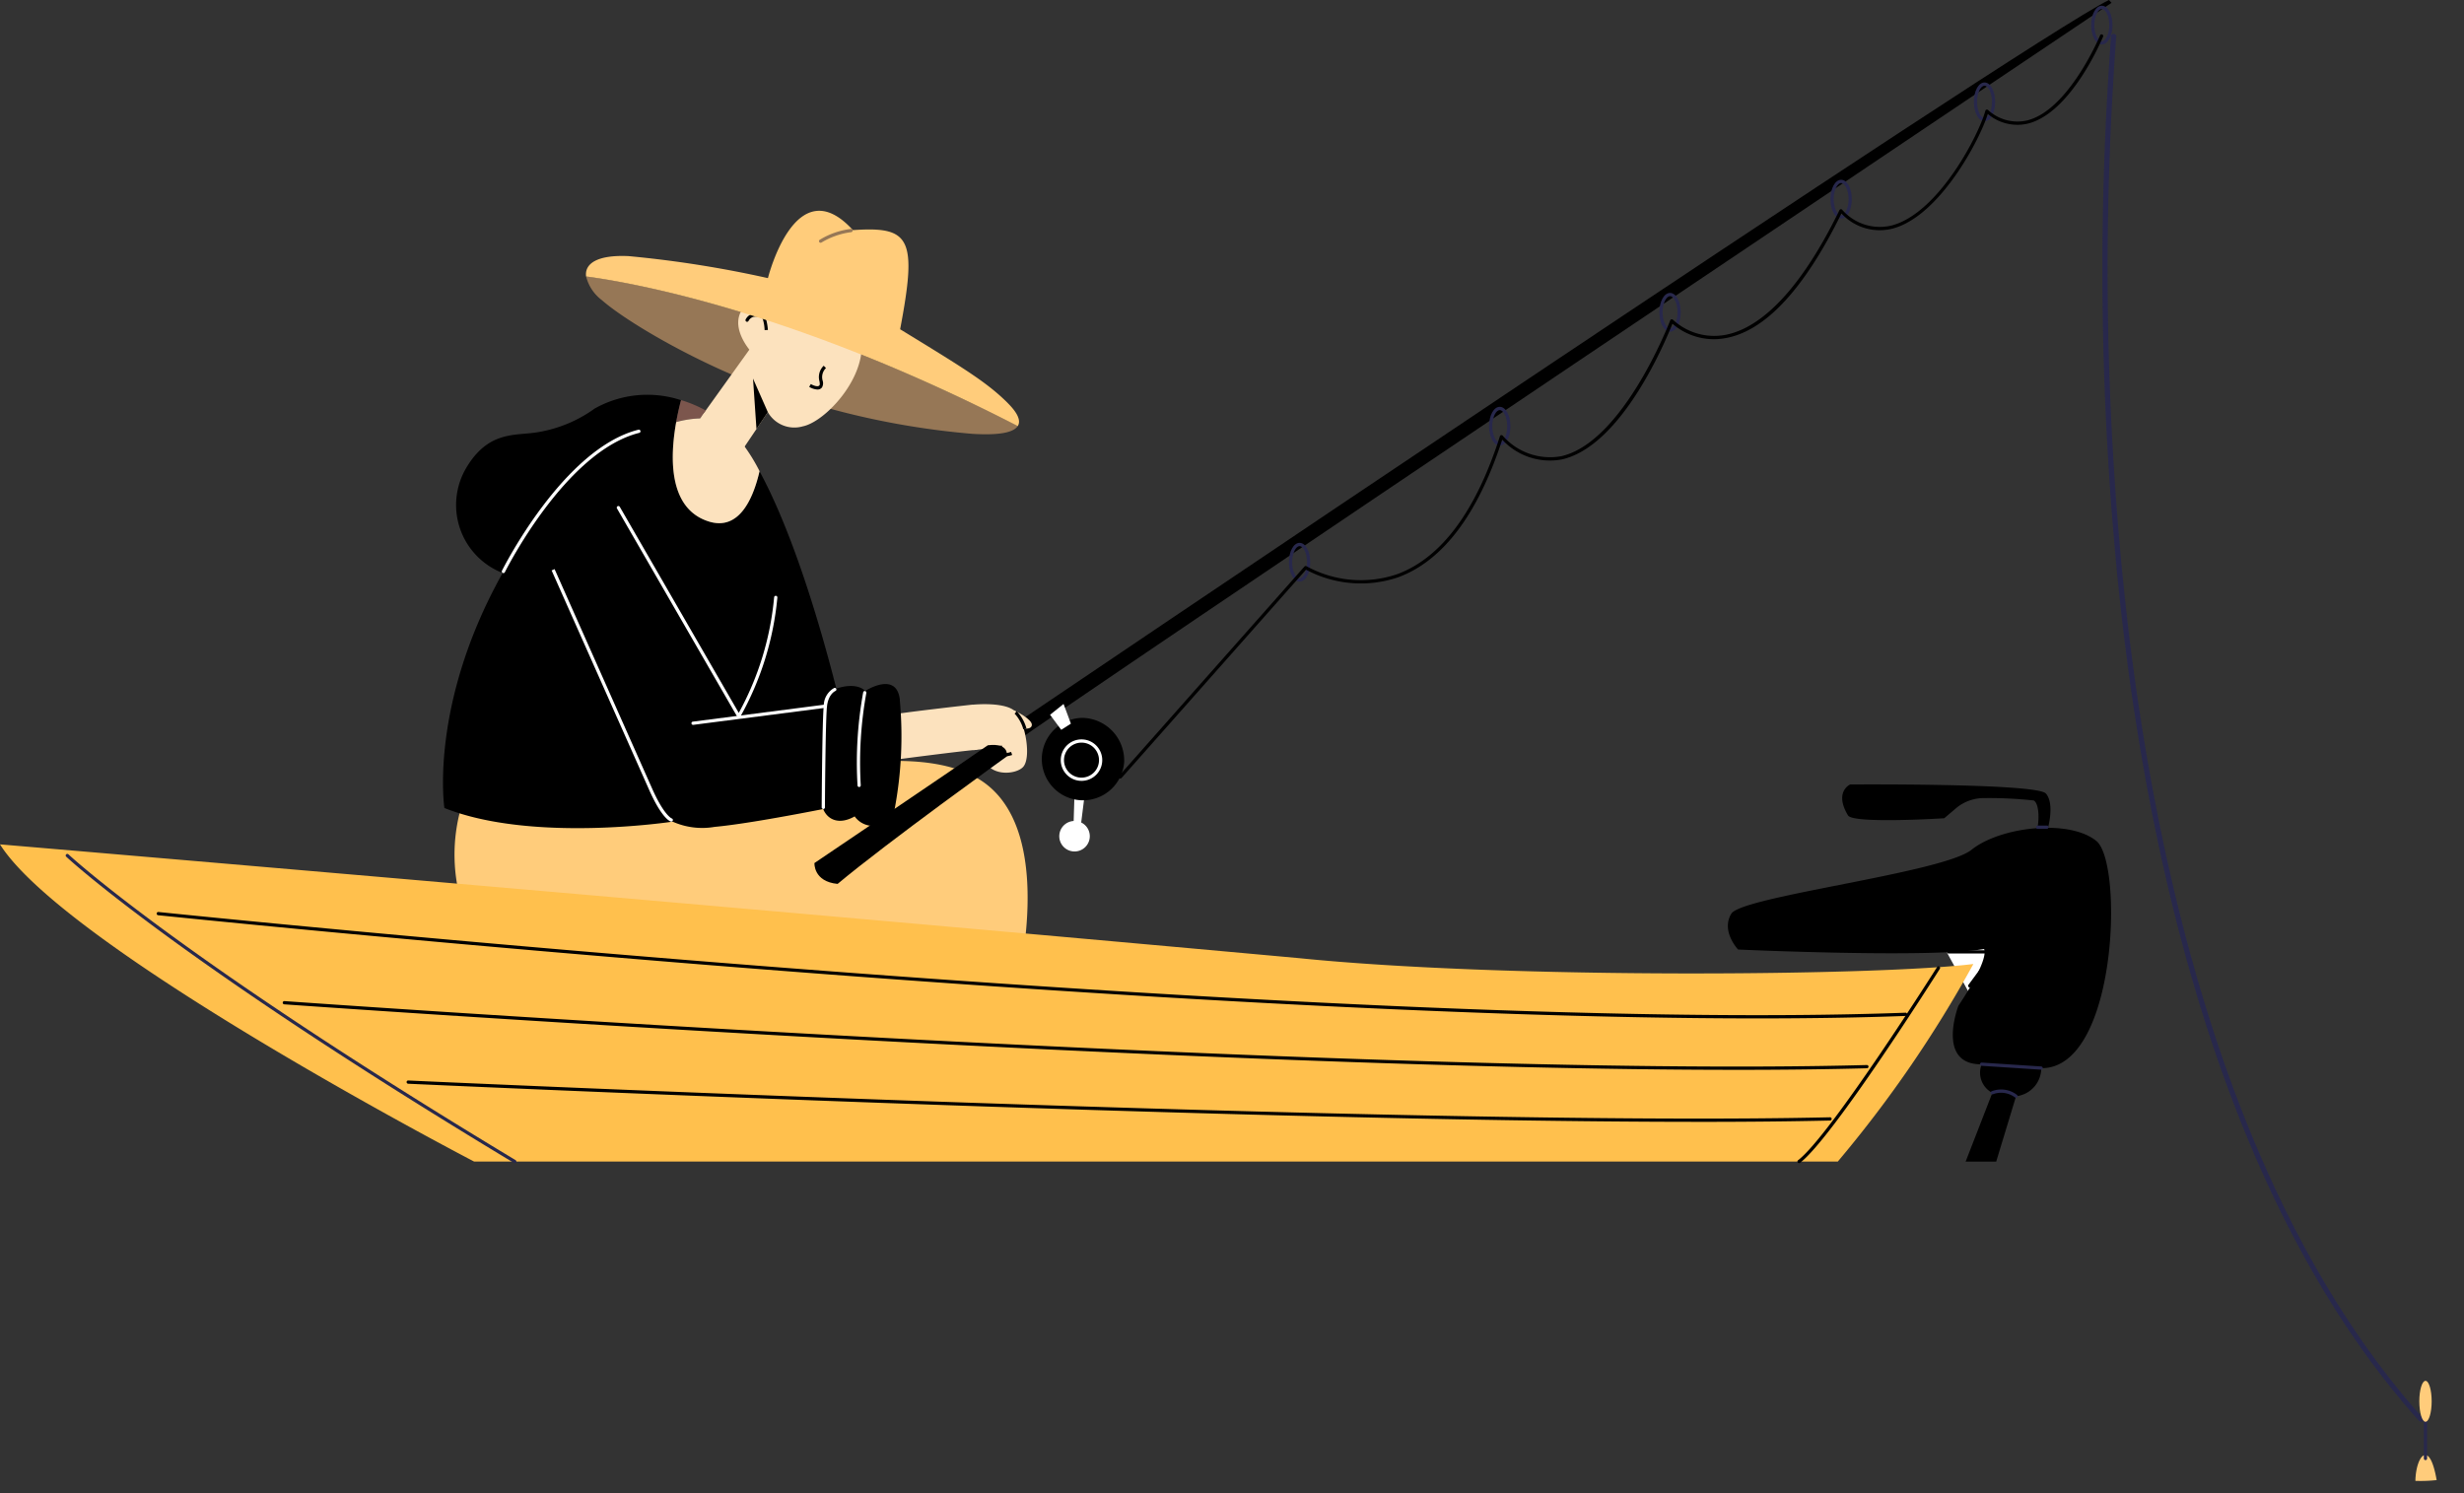 <svg id="グループ_1055" data-name="グループ 1055" xmlns="http://www.w3.org/2000/svg" xmlns:xlink="http://www.w3.org/1999/xlink" width="184.739" height="111.976" viewBox="0 0 184.739 111.976">
  <rect x="0" y="0" width="184.739" height="111.976" fill="#333333" stroke="none"/>
  <defs>
    <clipPath id="clip-path">
      <rect id="長方形_964" data-name="長方形 964" width="184.739" height="111.975" fill="none"/>
    </clipPath>
  </defs>
  <g id="グループ_1054" data-name="グループ 1054" clip-path="url(#clip-path)">
    <path id="パス_3501" data-name="パス 3501" d="M146.188,339.932l3.475,6.341,1.824-6.862Z" transform="translate(-0.942 -269.832)" fill="#fff"/>
    <path id="パス_3502" data-name="パス 3502" d="M505.686,280.454a12.919,12.919,0,0,0,1.042,11.814c3.822,5.791,24.67.695,24.67.695l15.172,3.706s3.591-12.509-2.085-16.678-19.69.811-19.69.811Z" transform="translate(-470.644 -221.27)" fill="#ffcc7b"/>
    <path id="パス_3503" data-name="パス 3503" d="M484.011,291.674l-.058,1.882.55.058.261-2.085Z" transform="translate(-403.462 -231.766)" fill="#fff"/>
    <path id="パス_3504" data-name="パス 3504" d="M108.338,54.437S184.2,3.128,190.571,0c.275.3.188.217.188.217s-80.1,53.755-82.073,55.377c-.695.116-.347-1.158-.347-1.158" transform="translate(-32.45 -0.001)"/>
    <path id="パス_3505" data-name="パス 3505" d="M508.327,101.107a3.183,3.183,0,0,0,1.183,1.779c1.888,1.652,7.2,4.779,12.627,6.726a59.454,59.454,0,0,0,15.164,3.3c2.061.125,3.09-.116,3.39-.588-16.788-8.651-28.992-10.775-32.363-11.222" transform="translate(-464.384 -80.38)" fill="#967756"/>
    <path id="パス_3506" data-name="パス 3506" d="M568.995,111.67c-.374-.469-1.713-2.372.064-3.594.888-.608,1.467.5,1.726,1.173,1.054-1.1,2.793-2.237,4.054-1.557a4.765,4.765,0,0,1,2.184,2.088c1.614,3.046-2.106,7.253-4.025,7.642a2.284,2.284,0,0,1-2.618-1.067l-1.856,2.754-3.126-2.424Z" transform="translate(-512.811 -85.452)" fill="#fce2be"/>
    <path id="パス_3507" data-name="パス 3507" d="M600.845,140.986l-.852,1.269-.258-3.786Z" transform="translate(-543.277 -110.083)"/>
    <path id="パス_3508" data-name="パス 3508" d="M579.225,135.26c.047-.061.028-.18.005-.318a1.171,1.171,0,0,1,.317-1.16l.172.172a.942.942,0,0,0-.249.95.629.629,0,0,1-.053.506.416.416,0,0,1-.347.156,1.379,1.379,0,0,1-.611-.2l.123-.21c.2.116.536.24.643.1" transform="translate(-517.79 -106.357)"/>
    <path id="パス_3509" data-name="パス 3509" d="M599.738,111.384a.849.849,0,0,1,.478-.422,1,1,0,0,1,.673.035,1.7,1.7,0,0,0-.894-.889l.221-.139c1.127.517,1.187,2.134,1.189,2.2l-.243.006a3.151,3.151,0,0,0-.145-.853.918.918,0,0,0-.72-.132.612.612,0,0,0-.337.293.122.122,0,0,1-.111.071.12.12,0,0,1-.049-.01.121.121,0,0,1-.061-.161" transform="translate(-543.835 -87.425)"/>
    <path id="パス_3510" data-name="パス 3510" d="M503.168,259.821s1.409.657,1.339,1.121-1.083.147-1.083.147Z" transform="translate(-427.145 -206.558)" fill="#fce2be"/>
    <path id="パス_3511" data-name="パス 3511" d="M523.633,261.853s4.691-.617,6.073-.739a.132.132,0,0,0,.12-.128,13.562,13.562,0,0,0-.369-3.264s-5.588.618-6.507.833a8.182,8.182,0,0,0,.683,3.3" transform="translate(-456.518 -204.889)" fill="#fce2be"/>
    <path id="パス_3512" data-name="パス 3512" d="M505.075,257.6s2.538-.261,3.237.57,1.137,3.333.559,4.064c-.5.631-2.777.874-3.1-.957-.054-.284.631-.415.631-.415l-1.285.148a8.351,8.351,0,0,1-.047-3.41" transform="translate(-432.134 -204.759)" fill="#fce2be"/>
    <path id="パス_3513" data-name="パス 3513" d="M510.406,272.832l1.1-.1.022.242-.408.037c-.024.159.033.213.053.231.176.159.72.062,1.022-.037l.076.231a2.749,2.749,0,0,1-.76.133.747.747,0,0,1-.5-.146.452.452,0,0,1-.138-.39l-.441.04Z" transform="translate(-436.386 -216.823)"/>
    <path id="パス_3514" data-name="パス 3514" d="M506.029,261.425l-.234.065a2.865,2.865,0,0,0-.653-1.173l.158-.185a3.054,3.054,0,0,1,.729,1.293" transform="translate(-429.07 -206.805)"/>
    <path id="パス_3515" data-name="パス 3515" d="M585.118,167.329c-.236-2.2-2.6-.669-2.6-.669s-.57-.708-2.163-.177c-1.65-6.475-3.666-12.452-5.762-16.3-.472,2.047-1.518,4.485-3.8,3.773-3.713-1.16-2.733-6.643-2.087-9.1a8.045,8.045,0,0,0-6.468.627,10.053,10.053,0,0,1-4.248,1.77c-1.652.295-3.675-.168-5.369,2.655a5.471,5.471,0,0,0,2.714,7.906c-5.546,9.913-4.366,17.622-4.366,17.622,6.608,2.635,17.111,1.023,17.111,1.023a5.435,5.435,0,0,0,3.147.393c2.2-.2,6.137-.944,8.142-1.337.315.787,1.18,1.219,2.36.551a1.682,1.682,0,0,0,2.99-.511,29.539,29.539,0,0,0,.393-8.221" transform="translate(-517.65 -114.849)"/>
    <path id="パス_3516" data-name="パス 3516" d="M624.58,147.143a9.143,9.143,0,0,0-1.87-.79c-.121.46-.253,1.025-.364,1.647a7.549,7.549,0,0,1,1.794-.277c.18-.24.328-.434.44-.58" transform="translate(-571.647 -116.351)" fill="#7c564d"/>
    <path id="パス_3517" data-name="パス 3517" d="M606.768,151.284a8.345,8.345,0,0,0-1.516-1.076c-.112.146-.26.34-.44.58a7.539,7.539,0,0,0-1.794.277c-.484,2.711-.568,6.513,2.451,7.456,2.279.712,3.325-1.727,3.8-3.773a13.3,13.3,0,0,0-2.5-3.465" transform="translate(-552.32 -119.415)" fill="#fce2be"/>
    <path id="パス_3518" data-name="パス 3518" d="M646.427,167.92a.121.121,0,0,0,.109-.068c.045-.09,4.533-9.062,10.077-10.448a.122.122,0,0,0,.089-.148.123.123,0,0,0-.148-.089c-5.653,1.413-10.19,10.485-10.235,10.576a.121.121,0,0,0,.055.163.117.117,0,0,0,.054.013" transform="translate(-608.684 -124.946)" fill="#fff"/>
    <path id="パス_3519" data-name="パス 3519" d="M563.8,259.963h0a.122.122,0,0,0,.119-.125,29.289,29.289,0,0,1,.417-6.919.121.121,0,0,0-.235-.06,29.411,29.411,0,0,0-.425,6.986.121.121,0,0,0,.122.118" transform="translate(-499.383 -200.95)" fill="#fff"/>
    <path id="パス_3520" data-name="パス 3520" d="M574.763,260.689a.122.122,0,0,0,.122-.121c0-.065.039-6.574.155-7.578.107-.928.611-1.143.632-1.152a.122.122,0,0,0-.089-.227,1.527,1.527,0,0,0-.785,1.351c-.117,1.018-.155,7.336-.156,7.6a.121.121,0,0,0,.121.122Z" transform="translate(-513.036 -200.025)" fill="#fff"/>
    <path id="パス_3521" data-name="パス 3521" d="M643.428,227.105a.122.122,0,0,0,.038-.238c-.019-.007-.59-.253-1.47-2.235l-7.316-16.462-.222.1,7.316,16.462c.94,2.114,1.554,2.349,1.621,2.368a.116.116,0,0,0,.034.005" transform="translate(-593.1 -165.496)" fill="#fff"/>
    <path id="パス_3522" data-name="パス 3522" d="M578.215,259.231h.016l9.912-1.279a.121.121,0,1,0-.031-.241l-9.912,1.279a.121.121,0,0,0,.016.242" transform="translate(-526.245 -204.879)" fill="#fff"/>
    <path id="パス_3523" data-name="パス 3523" d="M605.374,200.961a.121.121,0,0,0,.1-.059,22.517,22.517,0,0,0,2.791-8.964.122.122,0,0,0-.243-.015,22.192,22.192,0,0,1-2.652,8.673l-8.921-15.452a.121.121,0,1,0-.21.122l9.027,15.636a.117.117,0,0,0,.105.061" transform="translate(-549.981 -147.14)" fill="#fff"/>
    <path id="パス_3524" data-name="パス 3524" d="M539.5,91.53c-1.577-1.577-3.363-2.655-8.083-5.546,1.3-6.844.767-7.73-3.54-7.434-4.307-4.72-6.372,3.6-6.372,3.6A83.443,83.443,0,0,0,511.061,80.5c-2.392-.112-3.313.582-3.189,1.525,3.371.448,15.575,2.571,32.363,11.222.266-.419-.041-1.019-.735-1.713" transform="translate(-463.929 -61.295)" fill="#ffcc7b"/>
    <path id="パス_3525" data-name="パス 3525" d="M568.825,84.771a.118.118,0,0,0,.062-.017,5.73,5.73,0,0,1,2.226-.777.121.121,0,0,0,.111-.131.114.114,0,0,0-.13-.112,5.843,5.843,0,0,0-2.332.811.121.121,0,0,0,.063.226" transform="translate(-507.297 -66.568)" fill="#967756"/>
    <path id="パス_3526" data-name="パス 3526" d="M512.273,281.332s-.087,1.39,1.737,1.564c3.735-3.127,12.682-9.555,12.682-9.555s.261-1.042-1.419-.84c-1.593,1.129-13,8.831-13,8.831" transform="translate(-451.21 -216.617)"/>
    <path id="パス_3527" data-name="パス 3527" d="M108.735,5c.45,0,.8-.639.8-1.454s-.352-1.453-.8-1.453-.8.638-.8,1.453.352,1.454.8,1.454m0-2.664c.264,0,.559.5.559,1.21s-.295,1.211-.559,1.211-.559-.5-.559-1.211.294-1.21.559-1.21" transform="translate(48.85 -1.663)" fill="#28284c"/>
    <path id="パス_3528" data-name="パス 3528" d="M151.638,33.071c.45,0,.8-.639.8-1.454s-.352-1.453-.8-1.453-.8.638-.8,1.453.352,1.454.8,1.454m0-2.664c.264,0,.559.5.559,1.21s-.295,1.211-.559,1.211-.559-.5-.559-1.211.295-1.21.559-1.21" transform="translate(-2.848 -23.98)" fill="#28284c"/>
    <path id="パス_3529" data-name="パス 3529" d="M204.075,68.664c.45,0,.8-.639.8-1.454s-.352-1.453-.8-1.453-.8.638-.8,1.453.352,1.454.8,1.454m0-2.664c.264,0,.559.5.559,1.21s-.3,1.211-.559,1.211-.559-.5-.559-1.211.295-1.21.559-1.21" transform="translate(-66.035 -52.277)" fill="#28284c"/>
    <path id="パス_3530" data-name="パス 3530" d="M266.647,110.049c.45,0,.8-.638.8-1.453s-.352-1.453-.8-1.453-.8.638-.8,1.453.352,1.453.8,1.453m0-2.664c.264,0,.559.5.559,1.21s-.295,1.21-.559,1.21-.559-.5-.559-1.21.295-1.21.559-1.21" transform="translate(-141.434 -85.179)" fill="#28284c"/>
    <path id="パス_3531" data-name="パス 3531" d="M328.936,151.716c.45,0,.8-.639.8-1.454s-.352-1.453-.8-1.453-.8.638-.8,1.453.352,1.454.8,1.454m0-2.664c.264,0,.559.5.559,1.21s-.295,1.211-.559,1.211-.559-.5-.559-1.211.295-1.21.559-1.21" transform="translate(-216.492 -118.303)" fill="#28284c"/>
    <path id="パス_3532" data-name="パス 3532" d="M402.136,201.47c.45,0,.8-.638.8-1.453s-.352-1.453-.8-1.453-.8.638-.8,1.453.352,1.453.8,1.453m0-2.664c.264,0,.559.5.559,1.21s-.294,1.211-.559,1.211-.559-.5-.559-1.211.295-1.21.559-1.21" transform="translate(-304.698 -157.858)" fill="#28284c"/>
    <path id="パス_3533" data-name="パス 3533" d="M475.573,265.875a3.091,3.091,0,1,1-3.084-3.3,3.2,3.2,0,0,1,3.084,3.3" transform="translate(-391.288 -208.746)"/>
    <path id="パス_3534" data-name="パス 3534" d="M488.9,258.3l.031.042.808,1.087.724-.463-.55-1.477Z" transform="translate(-410.172 -204.704)" fill="#fff"/>
    <path id="パス_3535" data-name="パス 3535" d="M478.984,273.565a1.555,1.555,0,1,0-1.555-1.555,1.556,1.556,0,0,0,1.555,1.555m0-2.867a1.312,1.312,0,1,1-1.312,1.312,1.314,1.314,0,0,1,1.312-1.312" transform="translate(-397.898 -215.012)" fill="#fff"/>
    <path id="パス_3536" data-name="パス 3536" d="M484.264,301.43a1.144,1.144,0,1,1-1.144-1.144,1.144,1.144,0,0,1,1.144,1.144" transform="translate(-402.556 -238.727)" fill="#fff"/>
    <path id="パス_3537" data-name="パス 3537" d="M111.444,68.352a.12.12,0,0,0,.091-.041l13.833-15.62a8.71,8.71,0,0,0,6.93.562c3.336-1.239,5.953-4.708,7.781-10.312a4.866,4.866,0,0,0,4.47,1.482c4.5-1.012,7.777-8.876,8.291-10.176a4.745,4.745,0,0,0,3.865,1.1c3.018-.471,5.98-3.621,8.806-9.364a3.916,3.916,0,0,0,3.864,1.124c3.512-.955,6.5-6.627,7.111-8.59a3.428,3.428,0,0,0,3.013.722c3.242-.82,5.537-6.3,5.633-6.529a.122.122,0,0,0-.225-.093c-.023.056-2.344,5.6-5.468,6.386a3.255,3.255,0,0,1-2.943-.788.121.121,0,0,0-.194.063c-.469,1.741-3.463,7.634-6.992,8.594a3.743,3.743,0,0,1-3.751-1.178.118.118,0,0,0-.106-.033.121.121,0,0,0-.089.067c-3.5,7.177-6.662,9.062-8.7,9.379a4.556,4.556,0,0,1-3.787-1.158.122.122,0,0,0-.2.041c-.034.092-3.511,9.143-8.183,10.194a4.714,4.714,0,0,1-4.388-1.551.121.121,0,0,0-.2.05c-1.806,5.635-4.394,9.115-7.69,10.34a8.47,8.47,0,0,1-6.811-.591.122.122,0,0,0-.154.023l-13.9,15.693a.122.122,0,0,0,.091.2" transform="translate(-27.449 -9.973)"/>
    <path id="パス_3538" data-name="パス 3538" d="M158.819,308.855s56.023,4.756,97.414,8.533c15.83,1.6,43.715,1.307,50.541.436a90.833,90.833,0,0,1-10.166,14.814H194.364s-30.571-15.9-35.545-23.782" transform="translate(-158.819 -245.54)" fill="#ffc04d"/>
    <path id="パス_3539" data-name="パス 3539" d="M725.359,335.524a.122.122,0,0,0,.063-.226c-25.251-15.208-33.448-22.855-33.528-22.931a.121.121,0,1,0-.167.176c.08.076,8.29,7.738,33.569,22.963a.12.12,0,0,0,.063.017" transform="translate(-686.764 -248.305)" fill="#28284c"/>
    <path id="パス_3540" data-name="パス 3540" d="M171.1,368.191a.123.123,0,0,0,.074-.025c2.458-1.88,10.159-14.038,10.486-14.555a.122.122,0,0,0-.206-.13c-.08.126-8,12.638-10.428,14.492a.121.121,0,0,0,.074.218" transform="translate(-36.215 -280.973)"/>
    <path id="パス_3541" data-name="パス 3541" d="M306.183,371.331c3.5,0,6.783-.037,9.788-.118a.121.121,0,0,0,0-.243h0c-37.321,1-117.833-4.735-118.642-4.793a.117.117,0,0,0-.13.112.121.121,0,0,0,.112.13c.744.054,68.888,4.911,108.878,4.911" transform="translate(-176 -291.11)"/>
    <path id="パス_3542" data-name="パス 3542" d="M303.043,341.566c3.944,0,7.667-.058,11.1-.185a.121.121,0,0,0,.117-.126.117.117,0,0,0-.126-.117c-42.772,1.577-130.1-7.46-130.982-7.551a.119.119,0,0,0-.133.108.121.121,0,0,0,.108.133c.807.084,74.752,7.738,119.913,7.738" transform="translate(-171.271 -265.201)"/>
    <path id="パス_3543" data-name="パス 3543" d="M307.523,398.325c3.611,0,6.926-.031,9.854-.1a.121.121,0,0,0,.119-.124.117.117,0,0,0-.124-.119c-31.006.717-105.84-2.724-106.592-2.759a.117.117,0,0,0-.127.116.122.122,0,0,0,.116.127c.681.032,62.125,2.858,96.754,2.858" transform="translate(-180.167 -314.203)"/>
    <path id="パス_3544" data-name="パス 3544" d="M126.308,327.8H128.6l1.489-4.9a2.117,2.117,0,0,0,1.888-2.106c5.7.073,6.173-15.358,4.139-17.028s-7.189-1.089-9.367.653-17.21,3.486-18.009,4.793.508,2.687.508,2.687,14.342.654,18.444-.036c.363.908-1.924,4.248-1.924,4.248s-1.706,4.43,1.743,4.393a1.7,1.7,0,0,0,.8,2.142Z" transform="translate(21.066 -240.699)"/>
    <path id="パス_3545" data-name="パス 3545" d="M146.036,290.24s.545-1.852-.136-2.641-14.678-.681-14.678-.681-1.225.545-.163,2.315c.354.654,7.216.218,7.216.218l.876-.743a3.229,3.229,0,0,1,2.139-.768,30.878,30.878,0,0,1,3.684.177c.408.163.49,1.525.19,2.451.381.354.871-.327.871-.327" transform="translate(7.493 -228.095)"/>
    <path id="パス_3546" data-name="パス 3546" d="M152.11,350.367a.121.121,0,0,0,.1-.049l1.882-2.548a.12.12,0,0,0,.011-.127.121.121,0,0,0-.108-.067h-3.475a.121.121,0,0,0,0,.243h3.234l-1.739,2.354a.121.121,0,0,0,.026.17.119.119,0,0,0,.072.024" transform="translate(-4.433 -276.323)"/>
    <path id="パス_3547" data-name="パス 3547" d="M131.45,302.2h.695a.121.121,0,1,0,0-.243h-.695a.121.121,0,0,0,0,.243" transform="translate(21.324 -240.053)" fill="#28284c"/>
    <path id="パス_3548" data-name="パス 3548" d="M138.018,389.205a.122.122,0,0,0,.008-.243l-4.466-.291a.121.121,0,0,0-.129.114.122.122,0,0,0,.114.129l4.466.291Z" transform="translate(15.021 -308.994)" fill="#28284c"/>
    <path id="パス_3549" data-name="パス 3549" d="M144.541,399.051a.121.121,0,0,0,.074-.218,1.94,1.94,0,0,0-1.907-.267.121.121,0,0,0,.108.218,1.733,1.733,0,0,1,1.651.241.12.12,0,0,0,.074.025" transform="translate(6.609 -316.734)" fill="#28284c"/>
    <path id="パス_3550" data-name="パス 3550" d="M62.282,116.465a.234.234,0,0,0,.111-.027.13.13,0,0,0,.05-.209C47.1,99.117,41.656,71.843,39.792,51.977a236,236,0,0,1-.372-39.418c.008-.083-.073-.155-.18-.16a.169.169,0,0,0-.209.139A236.191,236.191,0,0,0,39.4,52c1.868,19.9,7.326,47.232,22.72,64.4a.216.216,0,0,0,.161.065" transform="translate(119.249 -9.855)" fill="#28284c"/>
    <path id="パス_3551" data-name="パス 3551" d="M32.667,416.3a11.025,11.025,0,0,1-1.593.058c.029-1.8,1.042-3.243,1.593-.058" transform="translate(150.021 -305.316)" fill="#ffcc7b"/>
    <path id="パス_3552" data-name="パス 3552" d="M34.7,403.993a.121.121,0,0,0,.122-.122v-2.925a.122.122,0,0,0-.243,0v2.925a.121.121,0,0,0,.122.122" transform="translate(147.15 -294.506)" fill="#28284c"/>
    <path id="パス_3553" data-name="パス 3553" d="M32.9,388.808c0,.848.207,1.535.463,1.535s.463-.687.463-1.535-.207-1.535-.463-1.535-.463.687-.463,1.535" transform="translate(148.489 -283.732)" fill="#ffcc7b"/>
  </g>
</svg>
